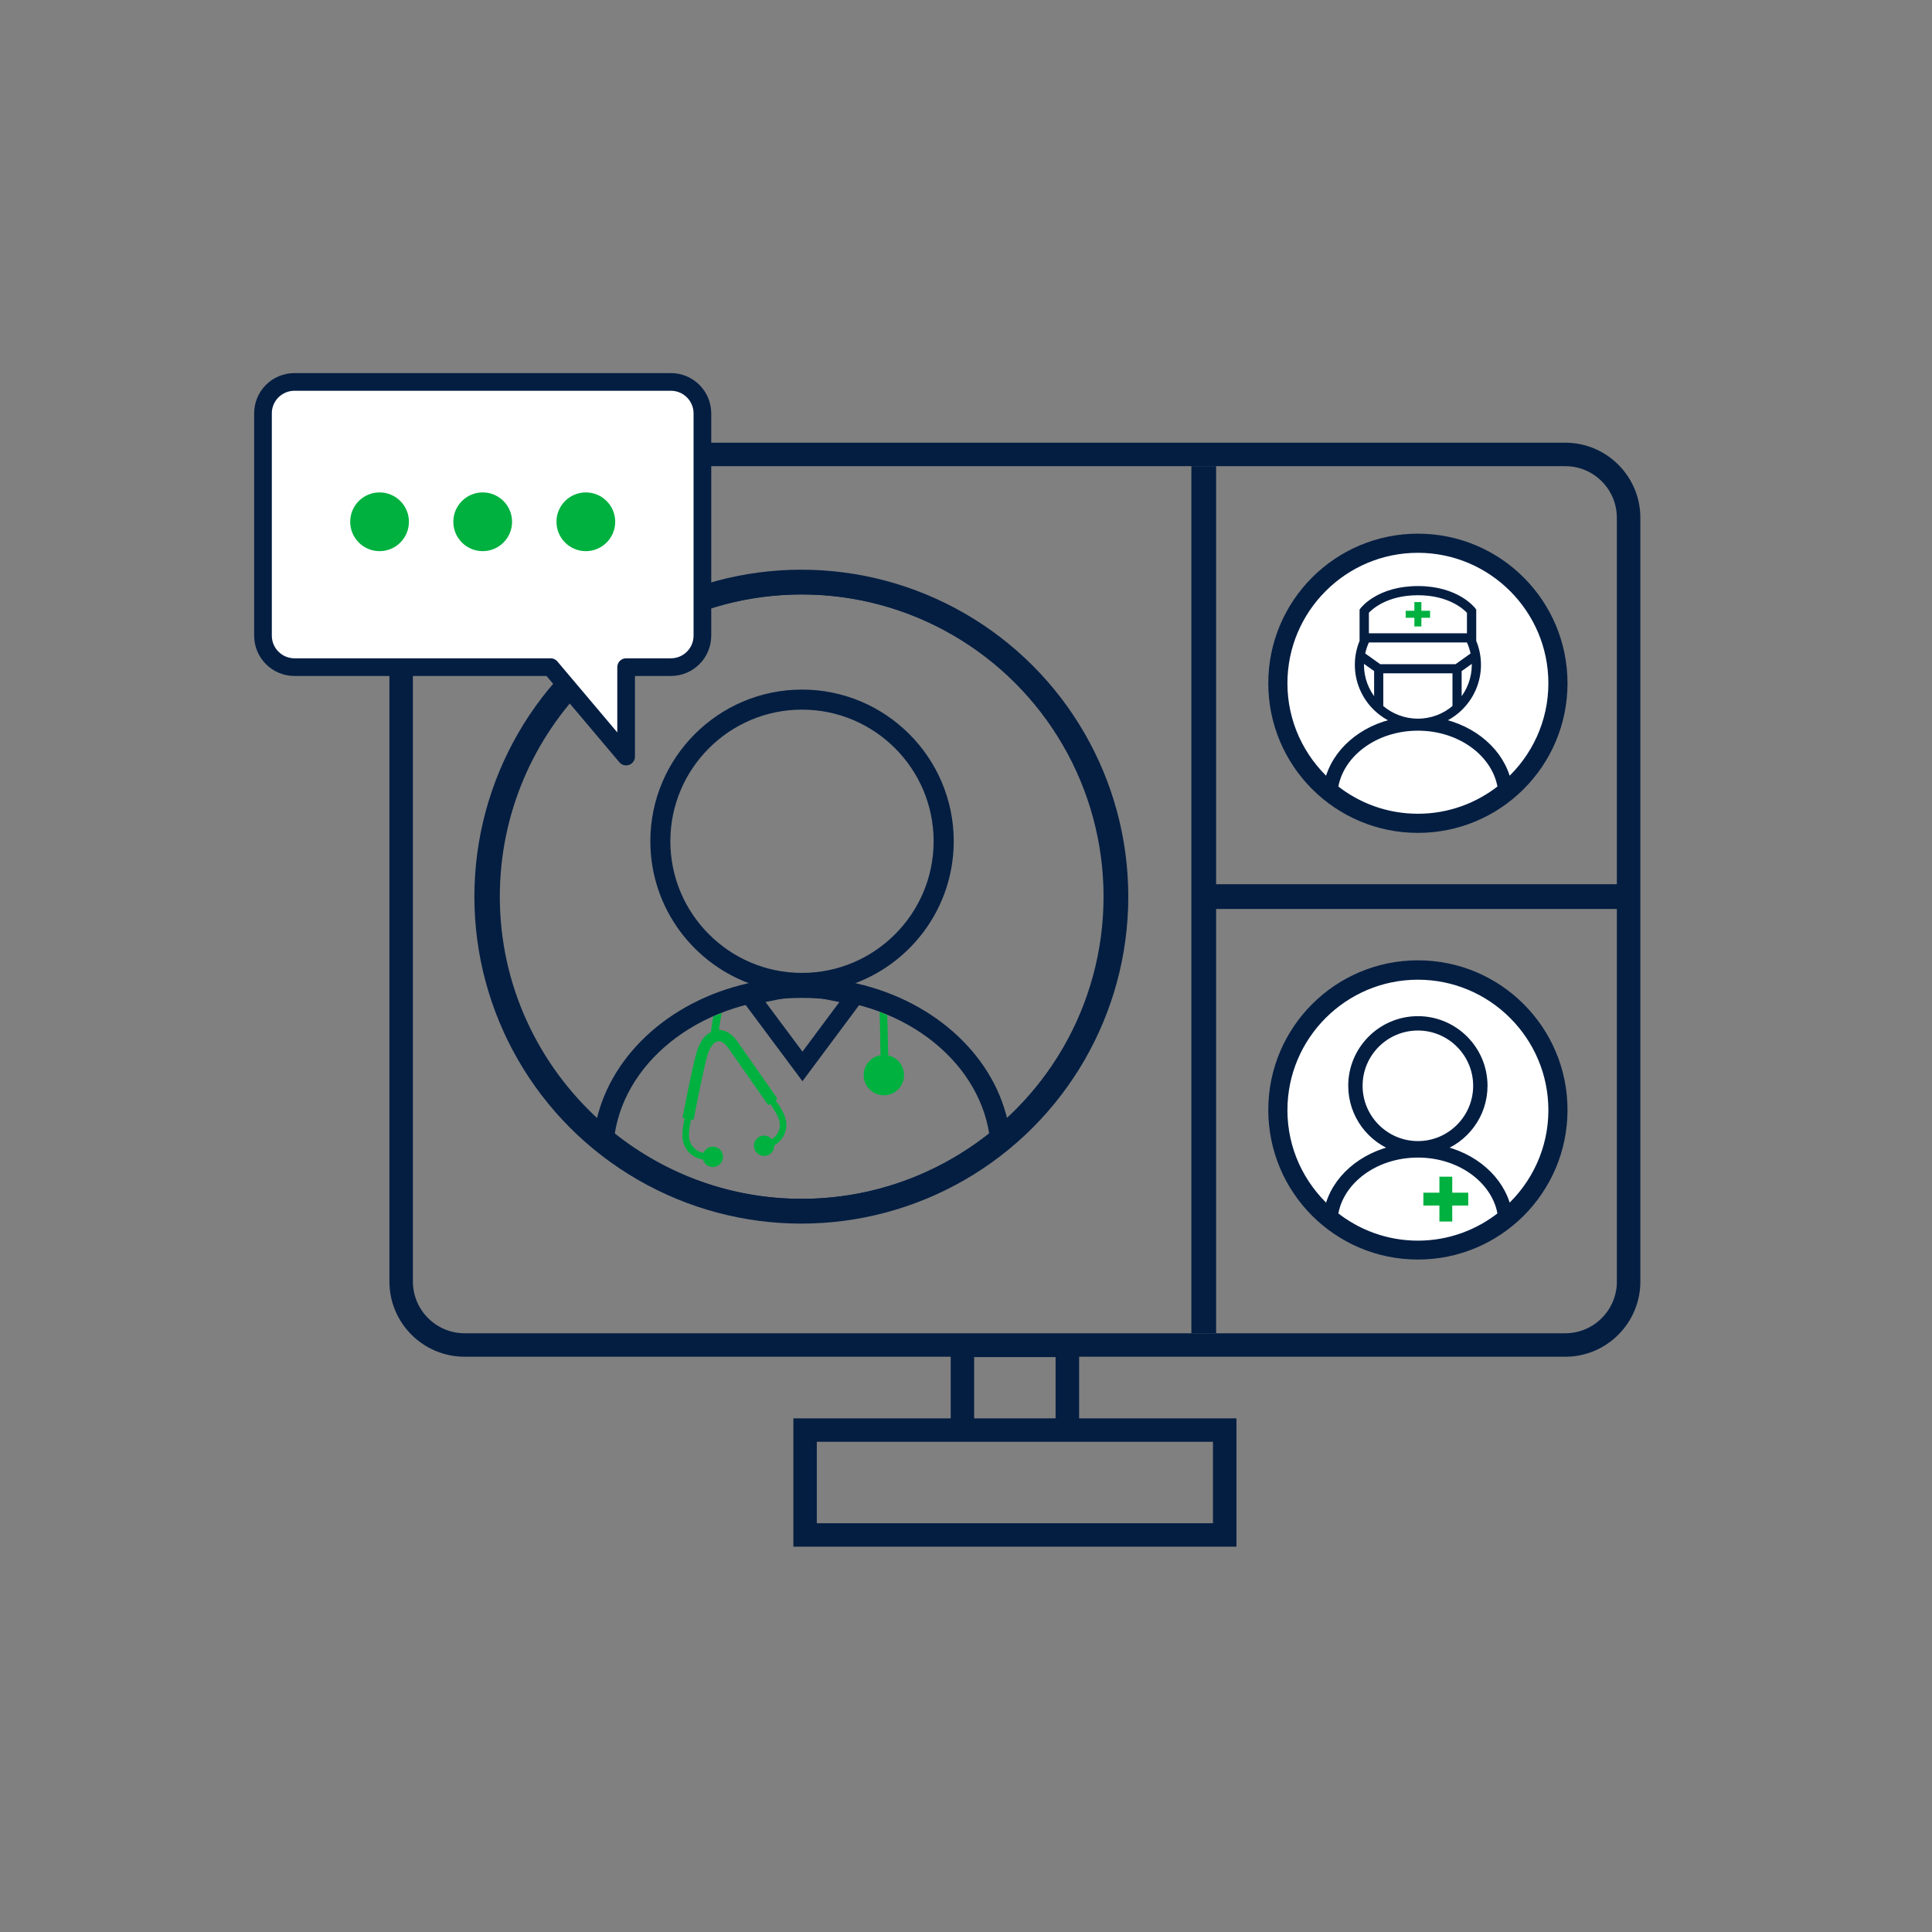 <?xml version="1.0" encoding="utf-8"?>
<!-- Generator: Adobe Illustrator 26.2.1, SVG Export Plug-In . SVG Version: 6.00 Build 0)  -->
<svg version="1.1" id="Layer_1" xmlns="http://www.w3.org/2000/svg" xmlns:xlink="http://www.w3.org/1999/xlink" x="0px" y="0px"
	 viewBox="0 0 399.93 400" style="enable-background:new 0 0 399.93 400;" xml:space="preserve">
<rect x="0" y="0" width="399.93" height="400" fill="#808080" stroke="none"/>
<style type="text/css">
	.st0{fill:#041E42;}
	.st1{fill:#00B140;}
	.st2{fill:#041E42;stroke:#00B141;stroke-miterlimit:10;}
	.st3{fill:none;stroke:#041E42;stroke-width:4;stroke-linecap:round;stroke-linejoin:round;stroke-miterlimit:9;}
	.st4{fill:#FFFFFF;}
	.st5{fill:none;stroke:#041E42;stroke-width:4;stroke-miterlimit:9;}
	.st6{fill:none;stroke:#041E42;stroke-width:4.175;stroke-linecap:round;stroke-linejoin:round;stroke-miterlimit:9;}
	.st7{fill:none;stroke:#041E42;stroke-width:4.175;stroke-miterlimit:9;}
	.st8{fill:#00B140;stroke:#00B140;stroke-width:2.087;stroke-miterlimit:9;}
	.st9{fill:none;stroke:#041E42;stroke-width:4.985;stroke-linecap:round;stroke-linejoin:round;stroke-miterlimit:10;}
	.st10{fill:none;stroke:#041E42;stroke-width:4.985;stroke-miterlimit:10;}
	.st11{fill:none;stroke:#00B140;stroke-width:3;stroke-linecap:round;stroke-linejoin:round;stroke-miterlimit:10;}
	.st12{fill:none;stroke:#041E42;stroke-width:3;stroke-linecap:round;stroke-linejoin:round;stroke-miterlimit:10;}
	.st13{fill-rule:evenodd;clip-rule:evenodd;fill:none;stroke:#041E42;stroke-width:4;stroke-miterlimit:10;}
	.st14{fill-rule:evenodd;clip-rule:evenodd;fill:#FFFFFF;}
	.st15{fill-rule:evenodd;clip-rule:evenodd;fill:none;stroke:#00B140;stroke-width:4;stroke-miterlimit:10;}
	.st16{fill:none;stroke:#041E42;stroke-width:4;stroke-miterlimit:10;}
	.st17{fill:none;stroke:#041E42;stroke-width:3.738;stroke-linecap:round;stroke-linejoin:round;stroke-miterlimit:10;}
	.st18{fill:none;stroke:#00B140;stroke-width:4.673;stroke-linecap:round;stroke-linejoin:round;stroke-miterlimit:10;}
	.st19{fill:none;}
	.st20{fill:none;stroke:#00B140;stroke-width:4;stroke-linejoin:round;stroke-miterlimit:10;}
	.st21{fill:none;stroke:#00B140;stroke-width:4;stroke-linecap:round;stroke-linejoin:round;stroke-miterlimit:10;}
	.st22{fill:#041E42;stroke:#041E42;stroke-width:4.624;stroke-miterlimit:10;}
	.st23{fill:none;stroke:#041E42;stroke-width:4.624;stroke-miterlimit:10;}
	.st24{fill:none;stroke:#00B140;stroke-width:4.624;stroke-miterlimit:10;}
	
		.st25{clip-path:url(#SVGID_00000124881071232720083690000009879761628815735176_);fill:none;stroke:#041E42;stroke-width:4;stroke-miterlimit:10;}
	.st26{fill:none;stroke:#00B140;stroke-width:4;stroke-miterlimit:10;}
	.st27{fill:none;stroke:#041E42;stroke-width:4;stroke-linecap:round;stroke-linejoin:round;stroke-miterlimit:10;}
	.st28{fill:#041E42;stroke:#041E42;stroke-width:4;}
	.st29{fill:#FFFFFF;stroke:#041E42;stroke-width:4;stroke-linecap:round;stroke-linejoin:round;}
	.st30{fill:none;stroke:#041E42;stroke-width:4;}
	.st31{fill:#00B140;stroke:#00B140;stroke-width:2.961;stroke-miterlimit:10;}
	.st32{fill:none;stroke:#041E42;stroke-width:4.798;stroke-miterlimit:10;}
	.st33{fill:none;stroke:#041E42;stroke-width:4.798;stroke-linecap:round;stroke-linejoin:round;stroke-miterlimit:10;}
	.st34{fill:none;stroke:#00B140;stroke-width:4.798;stroke-miterlimit:10;}
	.st35{fill:none;stroke:#00B140;stroke-width:3;stroke-miterlimit:10;}
	.st36{fill:none;stroke:#041E42;stroke-width:4.105;stroke-miterlimit:10;}
	.st37{fill:#041E42;stroke:#041E42;stroke-width:1.378;stroke-miterlimit:10;}
	.st38{fill:none;stroke:#041E42;stroke-width:11.072;stroke-miterlimit:10;}
	.st39{fill:none;stroke:#00B140;stroke-width:3.691;stroke-linecap:round;stroke-linejoin:round;stroke-miterlimit:10;}
	.st40{fill:none;stroke:#00B140;stroke-width:3.367;stroke-linecap:round;stroke-linejoin:round;stroke-miterlimit:10;}
	.st41{fill:#041E42;stroke:#FFFFFF;stroke-width:2.398;stroke-miterlimit:10;}
	.st42{fill:#00B140;stroke:#FFFFFF;stroke-width:2.398;stroke-miterlimit:10;}
	.st43{fill:none;stroke:#041E42;stroke-width:5.122;stroke-miterlimit:10;}
	.st44{fill:#041E42;stroke:#041E42;stroke-width:0.732;stroke-miterlimit:10;}
	.st45{fill:none;stroke:#041E42;stroke-width:3.659;stroke-miterlimit:10;}
	
		.st46{clip-path:url(#SVGID_00000088851198284196961840000006988180446936512391_);fill:#00B140;stroke:#00B140;stroke-width:0.257;stroke-miterlimit:10;}
	.st47{fill:#041E42;stroke:#041E42;stroke-width:1.463;stroke-miterlimit:10;}
	.st48{fill:#041E42;stroke:#041E42;stroke-width:0.549;stroke-miterlimit:10;}
	.st49{fill:#FFFFFF;stroke:#041E42;stroke-width:3.659;stroke-linejoin:round;stroke-miterlimit:10;}
	.st50{fill:#FFFFFF;stroke:#041E42;stroke-width:4;stroke-miterlimit:10;}
	.st51{fill:#FFFFFF;stroke:#041E42;stroke-width:4;stroke-linejoin:round;stroke-miterlimit:10;}
	.st52{fill:#041E42;stroke:#041E42;stroke-width:0.517;stroke-miterlimit:10;}
	.st53{fill:none;stroke:#00B140;stroke-width:3.1;stroke-linecap:round;stroke-linejoin:round;stroke-miterlimit:10;}
	.st54{fill:#041E42;stroke:#041E42;stroke-width:2;stroke-miterlimit:10;}
	.st55{fill:#00B140;stroke:#00B140;stroke-width:2;stroke-miterlimit:10;}
	.st56{fill:#00B140;stroke:#00B140;stroke-width:1.205;stroke-miterlimit:10;}
	
		.st57{clip-path:url(#SVGID_00000044882730222712566250000008272598751710782902_);fill:#00B140;stroke:#00B140;stroke-width:0.551;stroke-miterlimit:10;}
	.st58{fill:#FFFFFF;stroke:#00B140;stroke-width:4.519;stroke-miterlimit:10;}
	.st59{fill:none;stroke:#041E42;stroke-width:6.026;}
	.st60{clip-path:url(#SVGID_00000181804692112980167430000009979488845114987145_);fill:none;stroke:#041E42;stroke-width:6.026;}
	.st61{fill:none;stroke:#041E42;stroke-width:6.026;stroke-miterlimit:10;}
	.st62{fill:none;stroke:#041E42;stroke-width:4;stroke-linecap:round;stroke-linejoin:round;}
	.st63{fill:none;stroke:#00B140;stroke-width:4;stroke-linecap:round;stroke-linejoin:round;}
	
		.st64{clip-path:url(#SVGID_00000013188304309911533870000014009475056218614401_);fill:#00B140;stroke:#00B140;stroke-width:1.286;stroke-miterlimit:10;}
	.st65{opacity:0.5;fill:#D9D9D9;}
	.st66{fill:#BFBFBF;}
</style>
<path class="st0" d="M324.02,91.64H96.18c-8.59,0-15.57,6.97-15.57,15.53v158.11c0,8.59,6.98,15.57,15.57,15.57H196.8v12.75h-32.57
	v26.57h91.72V293.6h-32.57v-12.75h100.65c8.56,0,15.53-6.99,15.53-15.57V107.17C339.55,98.61,332.59,91.64,324.02,91.64z
	 M251.09,315.32h-82.01v-16.86h82.01V315.32z M201.65,293.6v-12.68h16.86v12.68H201.65z M334.7,265.28
	c0,5.91-4.79,10.71-10.67,10.71H96.18c-5.91,0-10.71-4.81-10.71-10.71V107.17c0-5.88,4.81-10.67,10.71-10.67h227.84
	c5.89,0,10.67,4.79,10.67,10.67V265.28z"/>
<line class="st43" x1="249.18" y1="96.49" x2="249.18" y2="275.99"/>
<path class="st44" d="M232.36,185.61c0-36.58-29.76-66.34-66.34-66.34s-66.34,29.76-66.34,66.34s29.76,66.34,66.34,66.34
	c16.34,0,31.3-5.97,42.87-15.8c0,0,0,0,0,0l0,0C223.22,223.97,232.36,205.85,232.36,185.61z M126.87,234.78
	c2.42-16.09,19.04-28.58,39.15-28.58c20.11,0,36.72,12.5,39.14,28.59c-10.76,8.58-24.35,13.74-39.14,13.74
	C151.22,248.53,137.63,243.36,126.87,234.78z M138.4,174.14c0-15.23,12.39-27.61,27.62-27.61c15.23,0,27.61,12.39,27.61,27.61
	c0,15.23-12.39,27.62-27.61,27.62C150.79,201.76,138.4,189.37,138.4,174.14z M208.24,232.12c-3.16-14.09-16.02-25.3-32.52-28.51
	c12.37-4.08,21.34-15.74,21.34-29.47c0-17.11-13.92-31.03-31.03-31.03s-31.04,13.92-31.04,31.03c0,13.73,8.96,25.38,21.34,29.47
	c-16.5,3.22-29.37,14.42-32.53,28.51c-12.68-11.52-20.7-28.08-20.7-46.51c0-34.69,28.23-62.92,62.92-62.92s62.92,28.23,62.92,62.92
	C228.94,204.05,220.92,220.61,208.24,232.12z"/>
<polygon class="st45" points="166.11,220.75 155.27,206.2 166.02,204.02 176.95,206.2 "/>
<g>
	<defs>
		<path id="SVGID_00000042694622823039541050000010753669590265705119_" d="M126.87,235.23c2.42-16.09,19.04-28.58,39.15-28.58
			c20.11,0,36.72,12.5,39.14,28.59c-10.76,8.58-24.35,13.74-39.14,13.74C151.22,248.98,137.63,243.81,126.87,235.23z"/>
	</defs>
	<clipPath id="SVGID_00000180353740657158585630000011153136485123883399_">
		<use xlink:href="#SVGID_00000042694622823039541050000010753669590265705119_"  style="overflow:visible;"/>
	</clipPath>
	
		<path style="clip-path:url(#SVGID_00000180353740657158585630000011153136485123883399_);fill:#00B140;stroke:#00B140;stroke-width:0.257;stroke-miterlimit:10;" d="
		M185.64,220.58c-0.47-0.65-1.15-1.06-1.88-1.23c-0.34-9.15,0.47-21.81-5.78-28.27c-2.79-2.88-6.11-4.35-9.88-4.35
		c-0.03,0-0.07,0-0.1,0c-7.23,0.05-13.95,5.08-17.11,12.81c-1.71,4.18-2.91,8.85-3.58,13.89c-0.01,0.09,0,0.18,0.02,0.26
		c-1.24,0.57-2.24,1.86-2.89,3.78c-0.81,2.38-2.92,13.37-3.01,13.84l0.43,0.08c-0.02,0.1-0.04,0.21-0.06,0.31
		c-0.28,1.42-0.6,3.04-0.29,4.48c0.43,2.03,2.13,3.51,4.12,3.73c0.05,0.23,0.14,0.46,0.28,0.67c0.61,0.91,1.84,1.15,2.75,0.54
		c0.91-0.61,1.15-1.84,0.54-2.75c-0.61-0.91-1.84-1.15-2.75-0.55c-0.36,0.24-0.59,0.6-0.72,0.97c-1.5-0.18-2.81-1.33-3.14-2.85
		c-0.26-1.22,0.03-2.72,0.3-4.04c0.02-0.11,0.04-0.21,0.06-0.32l0.52,0.1c0.02-0.11,2.18-11.31,2.94-13.56
		c0.28-0.82,1.07-2.73,2.46-2.71c0.7,0.01,1.54,0.72,2.37,1.99l7.82,11.2l0.4-0.28c0.06,0.09,0.12,0.19,0.19,0.28
		c0.87,1.29,1.85,2.76,1.91,4.15c0.06,1.3-0.65,2.52-1.82,3.24c-0.63-0.83-1.79-1.05-2.67-0.46c-0.91,0.61-1.15,1.84-0.54,2.75
		c0.61,0.91,1.84,1.15,2.75,0.54c0.61-0.41,0.89-1.09,0.84-1.77c1.62-0.9,2.62-2.57,2.54-4.36c-0.08-1.7-1.2-3.37-2.1-4.71
		c-0.07-0.1-0.13-0.2-0.2-0.3l0.39-0.28l-7.79-11.15c-1.25-1.93-2.62-2.91-4.08-2.92c-0.08,0-0.15,0.01-0.22,0.02
		c0.66-4.83,1.82-9.31,3.45-13.32c2.96-7.24,9.19-11.94,15.89-11.99c3.44-0.04,6.47,1.3,9.02,3.94c4.38,4.53,5.06,12.31,5.25,19.65
		c0.07,2.67,0.07,5.29,0.16,7.67c-0.46,0.08-0.92,0.26-1.32,0.55c-1.45,1.05-1.77,3.08-0.72,4.53c0.51,0.7,1.26,1.16,2.11,1.3
		c0.17,0.03,0.35,0.04,0.52,0.04c0.68,0,1.34-0.21,1.9-0.62C186.37,224.06,186.69,222.03,185.64,220.58z"/>
</g>
<path class="st1" d="M182.96,218.37c-2.31,0-4.18,1.87-4.18,4.18c0,2.31,1.87,4.18,4.18,4.18c2.31,0,4.18-1.87,4.18-4.18
	C187.14,220.24,185.27,218.37,182.96,218.37z"/>
<g>
	<circle class="st0" cx="293.51" cy="141.44" r="30.97"/>
	<circle class="st4" cx="293.5" cy="141.44" r="27.53"/>
</g>
<path class="st47" d="M322.76,141.44c0-16.13-13.12-29.25-29.25-29.25s-29.25,13.12-29.25,29.25s13.12,29.25,29.25,29.25
	c7.21,0,13.8-2.63,18.9-6.97c0,0,0,0,0,0l0,0C318.73,158.36,322.76,150.37,322.76,141.44z M276.25,163.12
	c1.07-7.09,8.39-12.6,17.26-12.6c8.87,0,16.19,5.51,17.26,12.6c-4.74,3.78-10.73,6.06-17.26,6.06
	C286.98,169.18,280.99,166.91,276.25,163.12z M289.23,149.38c-7.28,1.42-12.95,6.36-14.34,12.57c-5.59-5.08-9.12-12.38-9.12-20.51
	c0-15.3,12.45-27.74,27.74-27.74s27.74,12.45,27.74,27.74c0,8.13-3.54,15.43-9.13,20.51c-1.39-6.21-7.06-11.15-14.34-12.57"/>
<rect x="271.97" y="149.27" class="st19" width="43.07" height="18.04"/>
<polygon class="st1" points="296.03,126.43 294.23,126.43 294.23,124.63 292.78,124.63 292.78,126.43 290.98,126.43 290.98,127.88 
	292.78,127.88 292.78,129.68 294.23,129.68 294.23,127.88 296.03,127.88 "/>
<path class="st48" d="M305.31,132.72L305.31,132.72l0-6.44l-0.13-0.18c-0.14-0.18-3.49-4.51-11.67-4.51
	c-8.18,0-11.53,4.32-11.67,4.51l-0.13,0.18v6.44h0c-0.63,1.51-0.98,3.16-0.98,4.89c0,7.05,5.73,12.78,12.78,12.78
	c7.05,0,12.78-5.73,12.78-12.78C306.29,135.88,305.94,134.22,305.31,132.72z M283.08,126.74c0.67-0.74,3.84-3.8,10.43-3.8
	c6.59,0,9.76,3.07,10.43,3.8v4.63h-20.85V126.74z M303.84,132.72c0.4,0.84,0.69,1.74,0.88,2.67l-3.32,2.37h-15.78l-3.32-2.37
	c0.19-0.94,0.48-1.83,0.88-2.67H303.84z M282.07,137.61c0-0.24,0.01-0.47,0.02-0.71l2.63,1.87v6.14
	C283.07,142.93,282.07,140.39,282.07,137.61z M286.07,146.28v-7.18h14.87v7.18c-2,1.72-4.6,2.76-7.43,2.76
	C290.67,149.04,288.07,148,286.07,146.28z M302.29,144.92v-6.14l2.63-1.87c0.01,0.23,0.02,0.47,0.02,0.71
	C304.94,140.39,303.94,142.93,302.29,144.92z"/>
<line class="st43" x1="249.91" y1="185.6" x2="337.06" y2="185.6"/>
<g>
	<circle class="st0" cx="293.51" cy="229.76" r="30.97"/>
	<circle class="st4" cx="293.5" cy="229.76" r="27.53"/>
</g>
<path class="st47" d="M322.76,229.81c0-16.13-13.12-29.25-29.25-29.25s-29.25,13.12-29.25,29.25s13.12,29.25,29.25,29.25
	c7.21,0,13.8-2.63,18.9-6.97c0,0,0,0,0,0l0,0C318.73,246.72,322.76,238.73,322.76,229.81z M276.25,251.49
	c1.07-7.09,8.39-12.6,17.26-12.6c8.87,0,16.19,5.51,17.26,12.6c-4.74,3.78-10.73,6.06-17.26,6.06
	C286.98,257.55,280.99,255.27,276.25,251.49z M281.33,224.76c0-6.71,5.46-12.17,12.18-12.17c6.71,0,12.17,5.46,12.17,12.17
	c0,6.71-5.46,12.18-12.17,12.18C286.79,236.93,281.33,231.47,281.33,224.76z M312.12,250.32c-1.39-6.21-7.06-11.15-14.34-12.57
	c5.46-1.8,9.41-6.94,9.41-12.99c0-7.55-6.14-13.68-13.68-13.68c-7.55,0-13.69,6.14-13.69,13.68c0,6.05,3.95,11.19,9.41,12.99
	c-7.28,1.42-12.95,6.36-14.34,12.57c-5.59-5.08-9.12-12.38-9.12-20.51c0-15.3,12.45-27.74,27.74-27.74s27.74,12.45,27.74,27.74
	C321.25,237.94,317.71,245.24,312.12,250.32z"/>
<polygon class="st1" points="303.93,246.89 300.62,246.89 300.62,243.58 297.96,243.58 297.96,246.89 294.64,246.89 294.64,249.55 
	297.96,249.55 297.96,252.86 300.62,252.86 300.62,249.55 303.93,249.55 "/>
<circle class="st43" cx="165.88" cy="185.61" r="65.12"/>
<path class="st49" d="M60.96,79.06h77.92c3.6,0,6.52,2.92,6.52,6.52v46c0,3.6-2.92,6.52-6.52,6.52h-9.27v18.51l-15.63-18.51H60.96
	c-3.6,0-6.52-2.92-6.52-6.52v-46C54.43,81.98,57.35,79.06,60.96,79.06z"/>
<g>
	<circle class="st1" cx="78.57" cy="108.01" r="6.08"/>
	<circle class="st1" cx="99.92" cy="108.01" r="6.08"/>
	<circle class="st1" cx="121.27" cy="108.01" r="6.08"/>
</g>
</svg>
